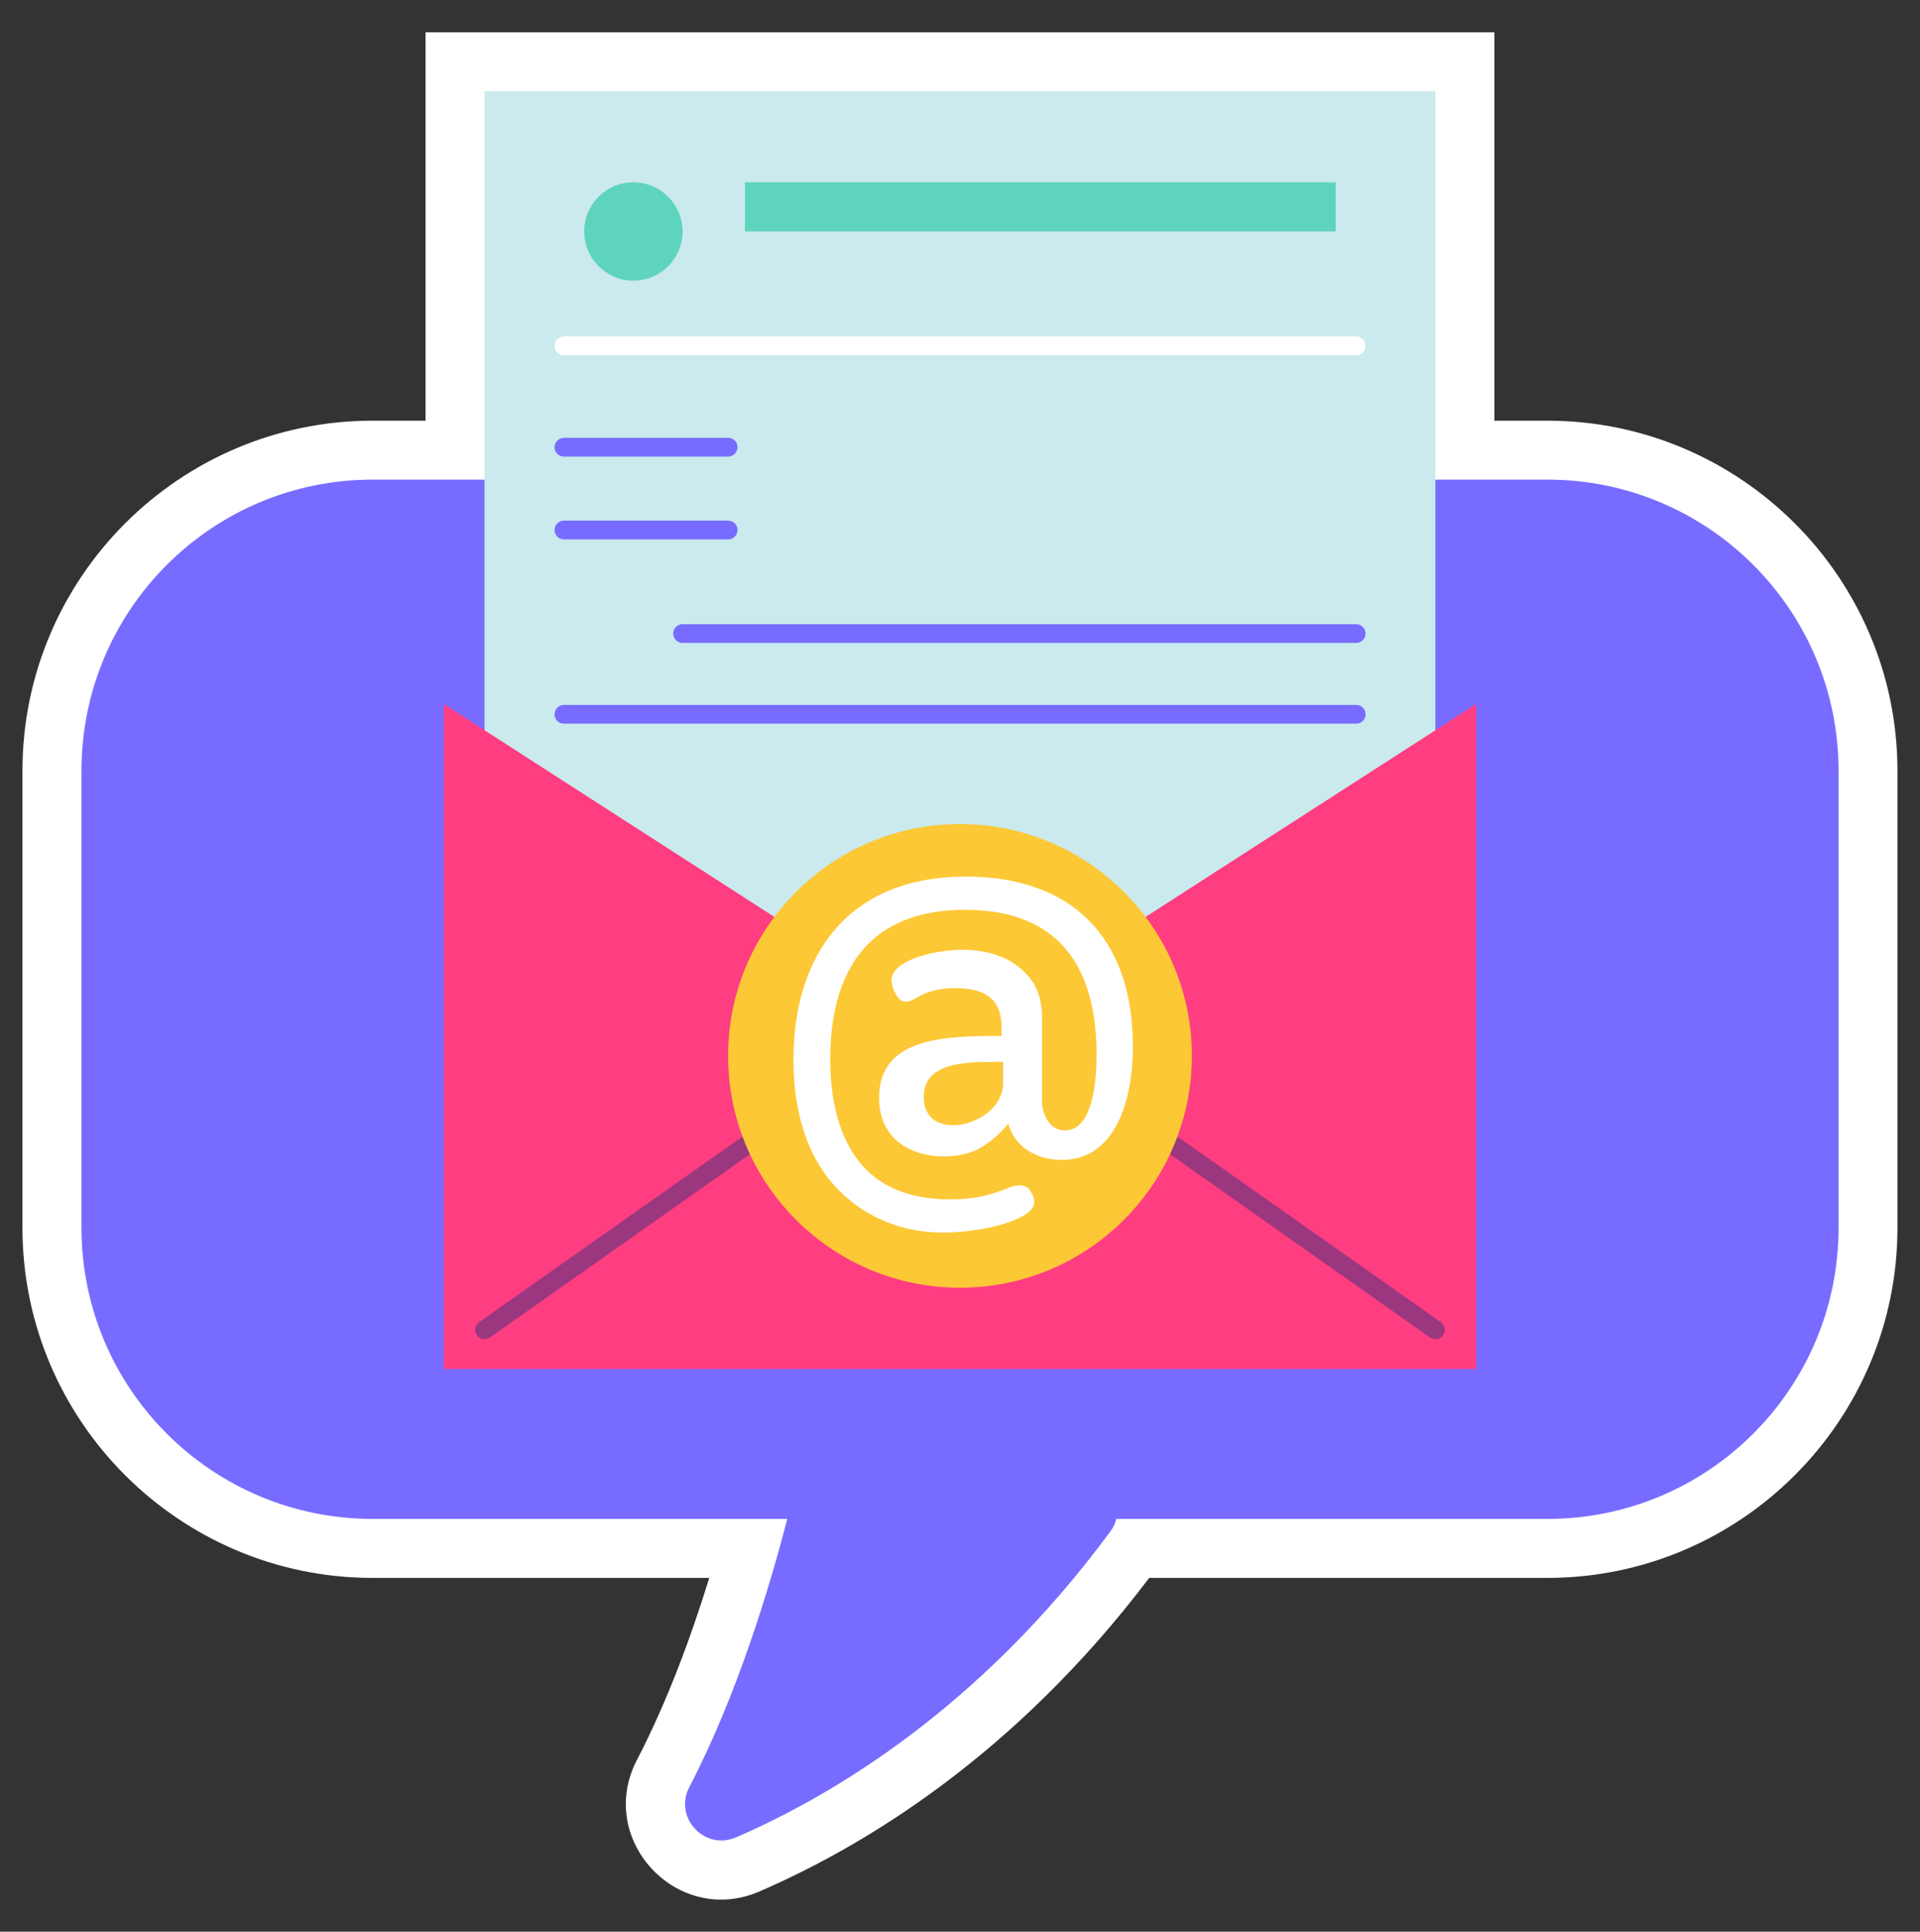 <svg width="160" height="161" viewBox="0 0 160 161" fill="none" xmlns="http://www.w3.org/2000/svg">
<rect x="0" y="0" width="160" height="161" fill="#333333" stroke="none"/>
<path d="M128.939 35.062H124.531V2.691H35.461V35.062H31.053C14.962 35.062 1.871 48.153 1.871 64.243V102.331C1.871 118.421 14.962 131.512 31.053 131.512H59.106C57.622 136.32 55.623 141.786 53.074 146.691C49.632 153.317 56.442 160.607 63.282 157.647C71.957 153.896 84.553 146.331 95.767 131.512H128.939C145.03 131.512 158.121 118.421 158.121 102.331V64.243C158.121 48.153 145.03 35.062 128.939 35.062H128.939Z" fill="white"/>
<path d="M128.945 39.974H31.058C17.655 39.974 6.79 50.839 6.79 64.242V102.329C6.79 115.731 17.655 126.596 31.058 126.596H65.604C64.14 132.281 61.452 141.233 57.44 148.955C56.124 151.487 58.719 154.267 61.337 153.135C69.27 149.705 81.648 142.408 92.543 127.622C92.782 127.299 92.939 126.951 93.032 126.596H128.945C142.348 126.596 153.213 115.731 153.213 102.329V64.242C153.213 50.839 142.348 39.974 128.945 39.974Z" fill="#776CFF"/>
<path d="M40.374 7.601H119.617V102.15H40.374V7.601Z" fill="#CAEAED"/>
<path d="M123.017 58.673L79.999 86.385L36.981 58.673V114.098H123.017V58.673Z" fill="#FF3D81"/>
<path d="M119.167 111.475L84.487 87.024C84.135 86.776 84.051 86.288 84.299 85.936C84.547 85.583 85.035 85.5 85.387 85.747L120.067 110.198C120.42 110.446 120.504 110.934 120.256 111.286C120.006 111.64 119.518 111.723 119.167 111.475Z" fill="#9B377F"/>
<path d="M39.739 111.286C39.49 110.933 39.575 110.446 39.927 110.198L74.607 85.747C75.451 85.151 76.352 86.428 75.507 87.024L40.828 111.474C40.477 111.722 39.989 111.641 39.739 111.286Z" fill="#9B377F"/>
<path d="M79.998 107.327C90.67 107.327 99.321 98.675 99.321 88.003C99.321 77.331 90.67 68.679 79.998 68.679C69.325 68.679 60.674 77.331 60.674 88.003C60.674 98.675 69.325 107.327 79.998 107.327Z" fill="#FCC836"/>
<path d="M78.576 102.729C75.326 102.729 72.278 101.577 69.927 99.226C67.098 96.398 66.121 92.327 66.121 88.327C66.121 79.561 70.723 73.06 80.48 73.06C89.347 73.06 94.406 78.157 94.406 87.246C94.406 91.684 92.964 96.675 88.481 96.675C85.981 96.675 84.401 95.208 84.026 93.647C83.334 94.484 82.577 95.147 81.755 95.637C79.276 97.117 73.257 96.72 73.257 91.485C73.257 86.456 78.749 86.338 83.463 86.338V85.603C83.463 83.228 82.024 82.359 79.657 82.359C78.446 82.359 77.41 82.519 76.306 83.202C75.779 83.529 75.241 83.639 74.856 83.159C74.485 82.694 74.294 82.083 74.294 81.71C74.294 79.908 78.249 79.158 80.176 79.158C82.427 79.158 84.641 79.868 85.95 81.688C86.541 82.51 86.837 83.555 86.837 84.824V92.09C87.018 93.224 87.6 94.209 88.74 94.209C91.065 94.209 91.378 90.174 91.378 87.851C91.378 80.382 88.056 75.828 80.436 75.828C72.681 75.828 69.191 80.546 69.191 88.283C69.191 91.109 69.677 94.105 71.288 96.414C72.742 98.5 75.201 99.961 79.095 99.961C80.785 99.961 82.101 99.784 83.853 99.074C84.634 98.756 85.446 98.57 85.886 99.29C86.33 100.023 86.36 100.627 85.453 101.215C83.799 102.283 80.569 102.729 78.576 102.729L78.576 102.729ZM83.594 90.274V88.5C80.661 88.5 76.977 88.411 76.977 91.441C76.977 95.447 83.594 93.814 83.594 90.274Z" fill="white"/>
<path d="M52.782 23.389C55.045 23.389 56.88 21.555 56.88 19.291C56.88 17.028 55.045 15.194 52.782 15.194C50.519 15.194 48.684 17.028 48.684 19.291C48.684 21.555 50.519 23.389 52.782 23.389Z" fill="#5ED4BE"/>
<path d="M62.084 15.194H111.312V19.291H62.084V15.194Z" fill="#5ED4BE"/>
<path d="M113.012 29.604H46.991C46.56 29.604 46.21 29.254 46.21 28.823C46.21 28.391 46.56 28.041 46.991 28.041H113.012C113.444 28.041 113.794 28.391 113.794 28.823C113.794 29.254 113.444 29.604 113.012 29.604Z" fill="white"/>
<path d="M60.679 38.056H46.992C46.561 38.056 46.211 37.707 46.211 37.275C46.211 36.844 46.561 36.494 46.992 36.494H60.679C61.11 36.494 61.46 36.844 61.46 37.275C61.46 37.707 61.11 38.056 60.679 38.056Z" fill="#776CFF"/>
<path d="M60.679 44.957H46.992C46.561 44.957 46.211 44.607 46.211 44.176C46.211 43.744 46.561 43.394 46.992 43.394H60.679C61.11 43.394 61.46 43.744 61.46 44.176C61.46 44.607 61.11 44.957 60.679 44.957Z" fill="#776CFF"/>
<path d="M113.014 53.586H56.884C56.452 53.586 56.102 53.236 56.102 52.804C56.102 52.373 56.452 52.023 56.884 52.023H113.014C113.446 52.023 113.795 52.373 113.795 52.804C113.795 53.236 113.446 53.586 113.014 53.586Z" fill="#776CFF"/>
<path d="M113.013 60.314H46.992C46.561 60.314 46.211 59.964 46.211 59.533C46.211 59.101 46.561 58.752 46.992 58.752H113.013C113.445 58.752 113.795 59.101 113.795 59.533C113.795 59.964 113.445 60.314 113.013 60.314Z" fill="#776CFF"/>
</svg>
